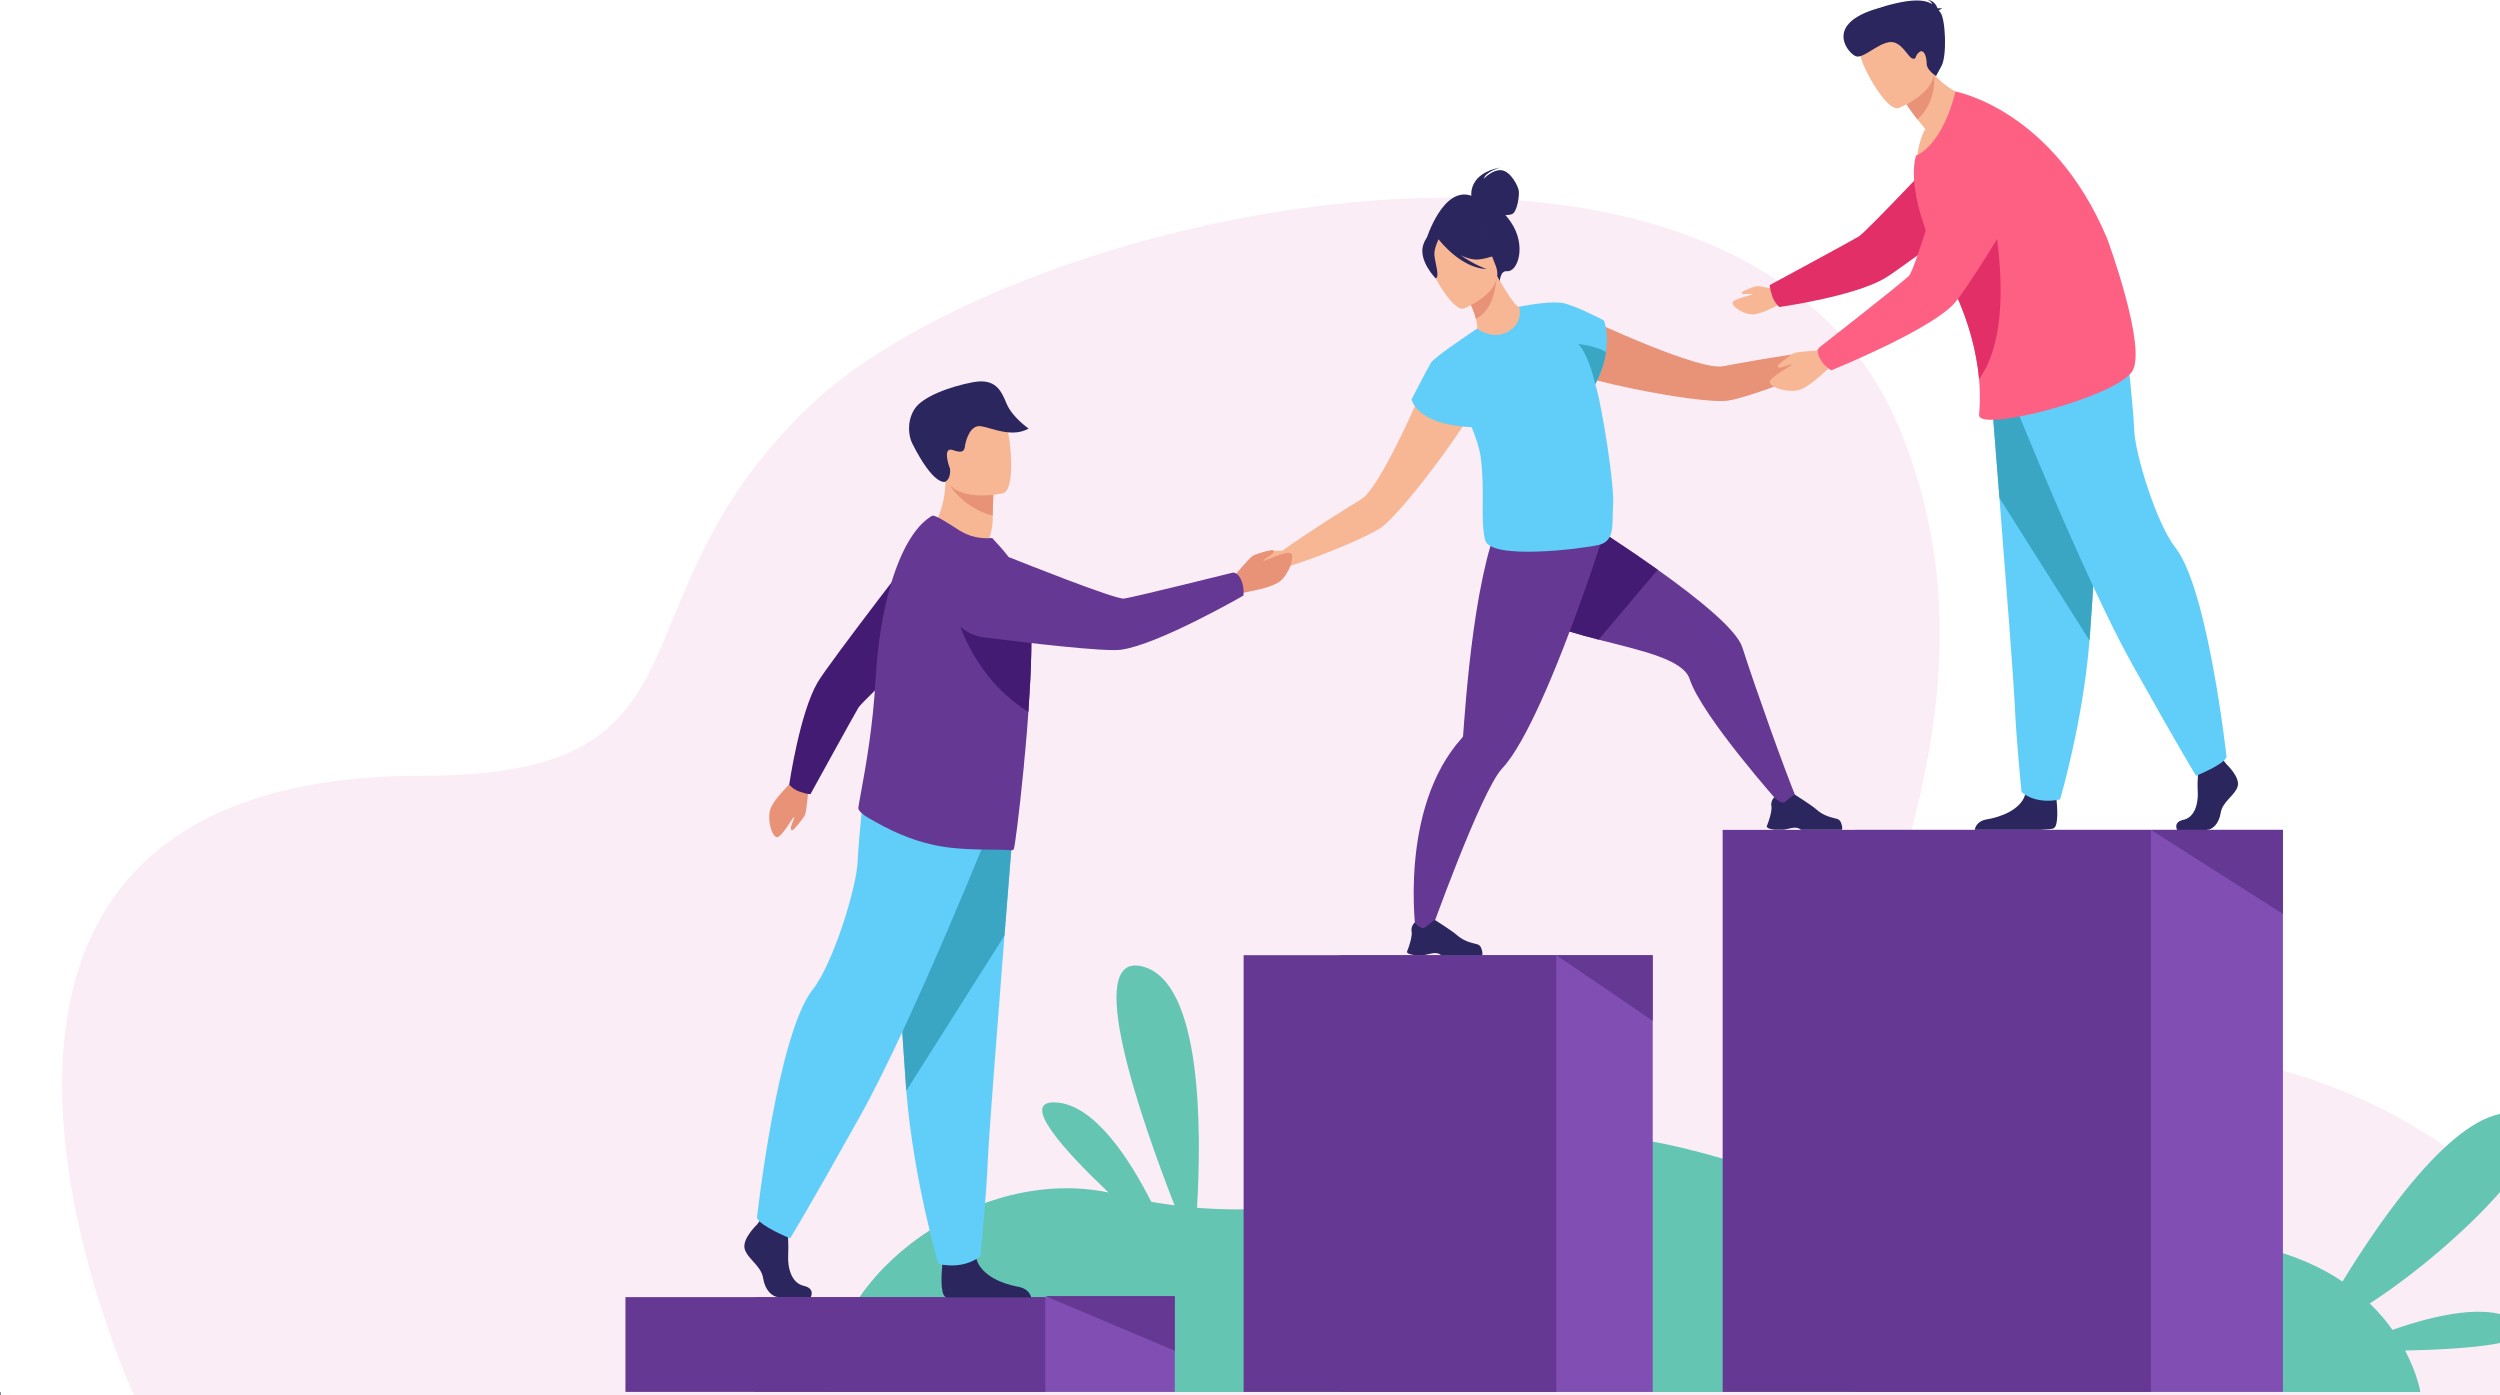 <svg width="100%" class="float-right" viewBox="0 0 783 437" fill="none" xmlns="http://www.w3.org/2000/svg">
    <path d="M42.793 438.87C42.793 438.87 -49.274 242.963 132.189 242.963C228.067 242.963 188.563 189.203 253.729 127.014C318.896 64.825 546.865 15.1 595.357 135.215C643.882 255.329 523.97 346.546 639.843 330.893C779.067 312.084 834.073 438.87 834.073 438.87H42.793Z" fill="#FAEDF6"/>
    <path d="M788.447 414.007C779.849 407.727 762.295 411.957 749.334 416.513C747.412 413.779 745.035 410.981 742.202 408.247C770.111 390.284 808.671 351.948 788.219 348.727C770.47 345.896 746.5 380.391 733.669 401.381C720.382 392.432 699.995 385.858 668.861 388.136C588.095 394.059 524.98 341.99 478.474 359.368C441.478 373.166 407.608 380.911 374.911 378.275C376.311 354.422 376.637 307.56 357.879 302.711C338.859 297.765 357.52 350.972 367.877 377.527C365.434 377.202 363.024 376.844 360.582 376.421C353.873 363.176 342.8 345.863 330.62 345.277C319.156 344.724 333.29 360.312 347.197 373.492C307.237 365.096 259.819 397.573 259.038 435.974H758.062C758.062 435.974 757.182 430.376 753.274 422.989C772.586 422.566 797.761 420.841 788.447 414.007Z" fill="#64C5B3"/>
    <path d="M367.942 406.262H236.436V435.941H367.942V406.262Z" fill="#814EB3"/>
    <path d="M327.396 406.262H195.89V435.941H327.396V406.262Z" fill="#653893"/>
    <path d="M419.703 435.943H517.632V299.166H419.703V435.943Z" fill="#814EB3"/>
    <path d="M389.501 435.943H487.43V299.166H389.501V435.943Z" fill="#653893"/>
    <path d="M487.43 299.164L517.62 319.699V299.164H487.43Z" fill="#653893"/>
    <path d="M574.807 106.056C573.309 105.829 568.717 110.027 568.717 110.027C558.98 111.166 544.748 113.737 539.602 114.713C535.955 115.396 526.185 112.077 516.643 108.269C505.277 103.713 494.236 98.474 494.236 98.474C487.951 98.149 480.786 109.636 493.553 116.958C495.507 118.065 502.834 119.985 511.269 121.709C522.928 124.118 536.671 126.2 541.361 125.452C546.8 124.606 562.204 118.976 571.355 114.68C571.355 114.68 571.355 114.68 571.388 114.68C571.42 114.68 571.453 114.648 571.485 114.648C572.039 114.387 574.286 113.379 575.784 113.476C577.51 113.574 581.321 110.45 581.451 109.604C581.581 108.725 576.338 106.284 574.807 106.056Z" fill="#E89277"/>
    <path d="M562.92 250.774L557.546 251.847C557.546 251.847 532.991 224.284 529.213 212.699C527.194 206.516 514.232 203.814 500.685 200.332C488.895 197.273 476.683 193.629 470.821 186.469C458.282 171.077 478.702 152.202 478.702 152.202C478.702 152.202 500.424 165.121 519.183 178.431C532.274 187.738 543.933 197.273 545.692 202.741C549.958 216.051 559.012 241.336 562.92 250.774Z" fill="#653893"/>
    <path d="M555.723 259.853H558.752C559.761 259.69 560.51 259.397 561.552 259.267C563.116 259.072 563.865 259.69 563.995 259.853C564.027 259.885 564.027 259.885 564.027 259.885H576.859C577.185 259.43 576.859 258.356 576.566 257.575C576.37 257.054 575.914 256.631 575.361 256.468C573.993 256.078 571.322 255.72 568.88 253.507C567.512 252.27 562.204 248.919 562.204 248.919H562.171C562.041 248.919 561.487 249.081 559.11 251.131C557.872 252.173 555.755 249.667 555.755 249.667C555.755 249.667 555.365 249.992 555.072 250.611C554.844 251.099 554.648 251.75 554.811 252.563C555.006 253.702 554.388 255.85 553.899 257.315C553.606 258.193 553.345 258.812 553.345 258.812C553.345 258.812 553.15 259.527 555.723 259.853Z" fill="#2B265E"/>
    <path d="M519.183 178.431L500.685 200.332C488.895 197.273 476.683 193.629 470.821 186.469C458.282 171.077 478.702 152.202 478.702 152.202C478.702 152.202 500.457 165.089 519.183 178.431Z" fill="#431B73"/>
    <path d="M502.378 166.976C502.378 166.976 500.88 171.662 498.47 178.757C495.409 187.706 490.817 200.43 485.867 212.243C484.792 214.846 483.652 217.385 482.545 219.858C478.409 228.937 474.208 236.748 470.463 240.685C463.786 247.812 447.535 293.535 447.535 293.535L443.497 292.428C443.497 292.428 437.863 253.377 457.859 231.15C458.087 230.923 458.25 230.63 458.25 230.337C458.51 227.05 459.455 212.308 461.539 197.371C462.06 193.694 462.614 190.049 463.265 186.502C463.298 186.274 463.363 186.046 463.396 185.818C466.424 169.547 469.355 162.323 473.1 158.678L500.75 166.553L502.378 166.976Z" fill="#653893"/>
    <path d="M443.041 299.132H446.07C447.079 298.969 447.829 298.676 448.871 298.546C450.434 298.351 451.183 298.969 451.313 299.132C451.346 299.164 451.346 299.164 451.346 299.164H464.177C464.503 298.709 464.177 297.635 463.884 296.854C463.689 296.333 463.233 295.91 462.679 295.747C461.311 295.357 458.641 294.999 456.198 292.786C454.83 291.549 449.522 288.198 449.522 288.198H449.489C449.359 288.198 448.806 288.36 446.428 290.41C445.191 291.452 443.074 288.946 443.074 288.946C443.074 288.946 442.683 289.271 442.39 289.89C442.162 290.378 441.966 291.029 442.129 291.842C442.325 292.981 441.706 295.129 441.217 296.593C440.924 297.472 440.664 298.09 440.664 298.09C440.664 298.09 440.468 298.806 443.041 299.132Z" fill="#2B265E"/>
    <path d="M448.968 113.834C448.968 113.834 444.344 125.126 439.003 136.126C434.509 145.368 429.526 154.415 426.367 156.335C421.905 159.068 409.627 166.716 401.681 172.443C401.681 172.443 395.461 172.411 394.516 173.582C393.539 174.786 391.325 180.123 391.976 180.644C392.627 181.197 397.578 180.937 398.75 179.7C399.792 178.627 402.137 177.845 402.691 177.683C402.723 177.683 402.756 177.65 402.788 177.65H402.821C412.493 174.689 427.67 168.473 432.261 165.447C436.202 162.843 444.995 152.039 451.964 142.439C457.045 135.475 461.181 129.129 461.865 127.014C466.457 113.053 453.43 109.376 448.968 113.834Z" fill="#F7B794"/>
    <path d="M473.166 69.511C472.612 68.698 472.058 68.014 471.505 67.363C472.189 67.363 472.938 67.298 473.556 67.07C475.185 66.387 475.934 61.245 475.673 59.716C475.445 58.186 473.166 53.76 470.397 53.337C467.629 52.882 464.731 55.973 464.731 55.973C465.252 53.76 469.941 52.459 469.941 52.459C460.236 54.249 460.758 60.692 460.823 61.31C451.964 58.154 446.754 74.848 446.754 74.848L469.713 88.386C469.713 88.386 469.779 84.709 471.961 84.936C475.38 85.294 478.246 76.898 473.166 69.511Z" fill="#2B265E"/>
    <path d="M474.631 104.527C469.355 107 462.353 103.42 462.386 103.388C462.842 102.932 462.679 101.598 462.256 99.808C461.832 97.953 460.855 95.448 459.064 92.421C458.673 91.77 458.315 91.152 457.859 90.469L458.478 90.241L468.704 86.14C468.704 86.14 470.365 89.102 472.091 91.835C473.556 94.081 475.087 96.131 475.771 96.066C475.836 96.033 482.61 100.687 474.631 104.527Z" fill="#F7B794"/>
    <path d="M468.704 87.182C468.443 90.826 467.206 97.4 462.256 99.841C461.832 97.986 460.855 95.48 459.064 92.454L468.704 87.182Z" fill="#E89277"/>
    <path d="M458.478 96.619C458.478 96.619 471.798 91.38 468.411 83.114C465.024 74.881 464.438 68.632 455.775 71.626C447.112 74.62 446.786 78.46 447.242 81.487C447.698 84.513 454.928 97.758 458.478 96.619Z" fill="#F7B794"/>
    <path d="M463.461 81.226C469.616 80.348 471.407 77.875 471.407 77.875C471.407 77.875 465.74 76.247 462.418 70.715C462.418 70.715 455.514 68.372 450.369 72.277C450.043 72.668 449.848 73.156 449.717 73.709C448.545 73.319 446.786 73.416 445.744 76.736C444.213 81.715 449.652 87.182 449.652 87.182C450.987 86.824 449.489 82.365 449.261 79.99C449.099 78.233 450.043 76.02 450.564 74.946C451.215 75.792 457.696 83.96 465.643 84.285C465.643 84.285 461.441 82.821 457.631 79.99C459.553 80.934 461.572 81.487 463.461 81.226Z" fill="#2B265E"/>
    <path d="M500.001 121.547C499.903 121.156 499.773 120.733 499.643 120.31C501.629 116.535 502.606 113.118 502.997 110.222C503.909 104.136 502.346 100.362 502.346 100.362C502.346 100.362 493.097 95.448 489.026 94.829C488.993 94.829 488.993 94.829 488.961 94.829C488.928 94.829 488.863 94.829 488.798 94.829C484.662 94.276 475.738 96.066 475.738 96.066C475.738 96.066 477.464 100.654 472.612 103.713C467.759 106.772 462.581 102.932 462.581 102.932C462.418 103.03 462.256 103.16 462.093 103.29C462.093 103.29 449.327 111.719 448.154 113.639C447.014 115.559 442.097 125.094 442.097 125.094C442.097 125.094 443.66 133.099 460.92 133.783C462.353 137.232 463.428 140.584 463.786 143.383C465.154 154.252 463.558 162.811 465.154 169.157C466.75 175.502 495.572 171.89 500.782 170.654C505.993 169.417 504.821 163.852 505.211 158.45C505.733 151.616 501.694 127.535 500.001 121.547Z" fill="#61CEF9"/>
    <path d="M503.029 110.222C502.606 113.118 501.629 116.535 499.643 120.343C499.187 118.358 497.33 111.035 494.367 107.749C494.367 107.749 499.349 108.204 503.029 110.222Z" fill="#3AA6C3"/>
    <path d="M385.723 181.425C385.723 181.425 391.097 174.917 392.237 174.168C393.376 173.387 398.457 172.053 398.75 172.313C399.043 172.574 399.043 172.964 398.424 173.517C397.806 174.07 395.396 175.47 395.754 175.633C396.112 175.795 403.342 172.183 404.384 173.387C405.426 174.591 403.798 179.603 400.997 181.978C398.196 184.354 389.892 185.395 389.371 185.721C384.942 188.584 385.723 181.425 385.723 181.425Z" fill="#E89277"/>
    <path d="M291.246 166.423C291.246 166.423 298.965 175.567 308.767 171.727C308.767 171.727 310.884 166.618 310.917 162.843C310.917 162.388 310.917 161.932 310.917 161.509C310.982 157.278 311.112 154.903 311.112 154.903C310.656 154.708 296.099 148.752 296.131 149.24C296.359 160.695 291.246 166.423 291.246 166.423Z" fill="#F7B794"/>
    <path d="M297.564 151.974C298.965 154.577 303.785 159.654 310.917 161.509C310.982 157.278 311.112 154.903 311.112 154.903C310.722 154.805 297.141 151.225 297.564 151.974Z" fill="#E89277"/>
    <path d="M314.174 154.48C314.174 154.48 297.792 158.32 295.545 148.101C293.298 137.883 289.683 131.472 300.04 128.608C310.396 125.712 313.294 129.162 314.857 132.416C316.453 135.605 318.375 153.211 314.174 154.48Z" fill="#F7B794"/>
    <path d="M296.099 150.868C295.871 150.998 292.354 152.104 285.678 138.794C284.635 136.712 283.919 132.188 286.361 128.218C288.804 124.248 297.467 121.091 304.664 119.724C311.861 118.357 313.587 122.393 315.281 126.461C317.072 130.724 322.185 134.238 322.185 134.238C315.997 137.688 308.507 132.741 305.934 133.555C303.361 134.368 302.417 138.436 302.222 139.738C302.026 141.04 301.733 142.146 298.476 140.975C295.22 139.803 297.011 145.596 297.532 146.702C297.532 146.735 297.988 149.696 296.099 150.868Z" fill="#2B265E"/>
    <path d="M253.925 406.262H243.992C241.907 406.262 239.595 404.147 239.009 400.307C238.423 396.434 234.157 394.352 233.245 391.195C232.333 388.038 237.055 383.58 237.055 383.58L237.837 382.539L238.651 381.465L246.499 383.32C246.499 383.32 246.695 385.207 246.825 387.615C246.923 389.372 246.955 391.358 246.858 393.147C246.63 397.345 248.03 401.901 251.71 402.715C255.455 403.561 253.925 406.262 253.925 406.262Z" fill="#2B265E"/>
    <path d="M322.967 406.36H296.685C296.425 406.295 296.229 406.262 296.131 406.197C294.373 405.286 294.927 398.387 295.122 396.239C295.154 395.848 295.187 395.621 295.187 395.621C295.187 395.621 304.436 388.006 305.706 393.831C305.739 394.026 305.804 394.189 305.836 394.351C307.432 399.786 314.629 402.259 318.766 402.975C321.924 403.528 322.739 405.416 322.967 406.36Z" fill="#2B265E"/>
    <path d="M317.658 254.483C317.658 254.483 316.258 271.991 314.597 293.014C312.35 321.586 309.647 356.7 309.386 363.338C308.93 374.891 307.074 393.343 307.074 393.343C307.074 393.343 302.677 397.736 293.917 395.881C293.917 395.881 286.101 369.522 283.854 341.6C283.821 341.144 283.789 340.689 283.756 340.233C281.672 311.823 278.448 252.043 278.448 252.043L317.658 254.483Z" fill="#61CEF9"/>
    <path d="M317.658 254.483C317.658 254.483 316.258 271.991 314.597 293.014L283.854 341.632C283.821 341.177 283.789 340.721 283.756 340.266C281.672 311.856 278.448 252.075 278.448 252.075L317.658 254.483Z" fill="#3AA6C3"/>
    <path d="M311.243 256.566C311.243 256.566 285.938 319.959 269.296 349.736C252.655 379.512 247.476 387.843 247.476 387.843C247.476 387.843 237.934 384.003 237.088 381.4C237.088 381.4 243.438 323.897 254.576 309.871C260.861 301.963 268.254 278.174 268.612 269.876C268.971 261.578 270.86 245.111 270.86 245.111L311.243 256.566Z" fill="#61CEF9"/>
    <path d="M253.306 245.99C253.306 245.99 252.655 253.898 252.166 255.134C251.678 256.338 248.486 260.113 248.128 260.048C247.77 259.983 247.542 259.69 247.737 258.942C247.932 258.161 249.04 255.818 248.681 255.85C248.323 255.915 244.676 262.587 243.21 262.196C241.745 261.806 240.312 257.087 241.191 253.735C242.07 250.383 247.932 245.111 248.16 244.59C250.082 240.034 253.306 245.99 253.306 245.99Z" fill="#E89277"/>
    <path d="M250.603 248.007C253.404 248.919 253.86 248.691 253.86 248.691C253.86 248.691 267.505 223.893 268.873 221.615C270.241 219.337 297.825 193.791 297.825 193.791L290.758 167.399C290.758 167.399 259.396 207.947 256.042 213.773C250.44 223.405 247.183 245.729 247.183 245.729C247.183 245.729 248.388 247.291 250.603 248.007Z" fill="#431B73"/>
    <path d="M322.999 204.172C322.902 209.607 322.576 215.692 322.153 221.876C322.12 222.234 322.087 222.624 322.087 222.982C321.827 226.822 321.534 230.662 321.176 234.405C321.045 235.901 320.882 237.398 320.752 238.863L320.72 239.058C320.72 239.611 320.655 240.197 320.589 240.75C319.222 254.776 317.756 265.873 317.496 266.036C317.17 266.264 316.812 266.361 316.421 266.296C312.741 265.841 301.733 266.654 292.745 264.702C285.156 263.107 278.61 260.081 271.674 255.98C270.762 255.427 268.645 253.995 268.84 252.921C269.003 251.75 269.329 250.025 269.72 247.877C271.087 240.425 273.432 227.571 274.246 212.536C274.409 209.737 274.637 206.971 274.93 204.237C275.712 197.143 276.95 190.439 278.61 184.452C281.704 173.355 286.231 164.861 291.93 161.542C292.679 161.118 296.685 163.657 300.333 166.032C303.72 168.213 307.302 168.799 310.754 168.506L313.815 171.89C317.528 176.186 321.469 181.913 322.543 190.049C322.609 190.635 322.706 191.286 322.739 191.969C322.999 195.288 323.097 199.486 322.999 204.172Z" fill="#653893"/>
    <path d="M322.999 204.172C322.902 209.607 322.576 215.693 322.152 221.876C322.12 222.234 322.087 222.624 322.087 222.982C301.049 209.835 297.792 185.753 297.792 185.753C308.149 186.209 316.356 188.585 322.706 191.969C322.999 195.288 323.097 199.486 322.999 204.172Z" fill="#431B73"/>
    <path d="M388.915 182.076C387.84 179.147 386.147 179.342 386.147 179.342C386.147 179.342 354.85 187.12 352.049 187.478C349.248 187.803 318.375 175.437 318.375 175.437C318.375 175.437 306.227 170.003 300.528 174.949C295.578 179.277 295.35 184.744 296.522 189.366C297.89 194.833 302.547 198.901 308.149 199.616C320.752 201.211 345.894 204.237 351.137 203.489C362.861 201.862 389.436 186.534 389.436 186.534C389.436 186.534 389.762 184.386 388.915 182.076Z" fill="#653893"/>
    <path d="M697.357 239.383C697.357 239.383 701.688 243.419 700.841 246.283C699.995 249.146 696.087 251.034 695.533 254.548C694.979 258.063 692.895 259.95 690.974 259.95C689.052 259.95 681.887 259.95 681.887 259.95C681.887 259.95 680.487 257.477 683.874 256.761C687.261 256.013 688.531 251.912 688.336 248.105C688.108 244.297 688.661 239.221 688.661 239.221L695.859 237.529L697.357 239.383Z" fill="#2B265E"/>
    <path d="M643.198 259.43C642.742 259.657 641.211 259.788 639.094 259.918H618.512C618.577 259.3 619.066 257.119 622.42 256.598C626.23 255.98 632.809 253.767 634.274 248.918C634.34 248.756 634.372 248.593 634.405 248.43C635.577 243.256 644.044 250.025 644.044 250.025C644.044 250.025 644.077 250.22 644.11 250.578C644.305 252.498 644.826 258.649 643.198 259.43Z" fill="#2B265E"/>
    <path d="M623.43 120.635C623.43 120.635 624.732 136.679 626.23 155.977C628.282 182.206 630.757 214.391 631.018 220.509C631.441 231.118 633.135 248.04 633.135 248.04C633.135 248.04 637.173 252.075 645.217 250.383C645.217 250.383 652.382 226.204 654.433 200.593C654.466 200.17 654.498 199.747 654.531 199.324C656.452 173.257 659.416 118.39 659.416 118.39L623.43 120.635Z" fill="#61CEF9"/>
    <path d="M623.43 120.635C623.43 120.635 624.732 136.679 626.23 155.977L654.433 200.593C654.466 200.17 654.498 199.747 654.531 199.324C656.452 173.257 659.416 118.39 659.416 118.39L623.43 120.635Z" fill="#3AA6C3"/>
    <path d="M629.324 122.523C629.324 122.523 652.545 180.677 667.786 208.012C683.06 235.348 687.815 242.963 687.815 242.963C687.815 242.963 696.575 239.481 697.357 237.073C697.357 237.073 691.527 184.321 681.301 171.467C675.537 164.21 668.73 142.406 668.437 134.759C668.112 127.144 666.386 112.044 666.386 112.044L629.324 122.523Z" fill="#61CEF9"/>
    <path d="M557.709 90.989C557.709 90.989 551.424 89.557 550.349 89.622C549.275 89.688 545.595 91.249 545.529 91.542C545.464 91.835 545.66 92.096 546.311 92.128C546.962 92.161 549.047 91.9 548.916 92.161C548.786 92.421 542.696 93.593 542.631 94.829C542.566 96.066 545.888 98.311 548.688 98.474C551.489 98.637 557.026 95.35 557.514 95.317C561.552 94.959 557.709 90.989 557.709 90.989Z" fill="#F7B794"/>
    <path d="M555.006 92.584C554.095 89.72 554.323 89.264 554.323 89.264C554.323 89.264 579.855 75.466 582.167 74.067C584.512 72.668 610.891 44.616 610.891 44.616L637.922 52.036C637.922 52.036 596.106 83.862 590.114 87.279C580.213 92.942 557.286 96.163 557.286 96.163C557.286 96.163 555.723 94.862 555.006 92.584Z" fill="#E22F67"/>
    <path d="M619.098 30.981C619.098 30.981 609.621 47.642 600.372 49.823C600.372 49.823 600.763 44.225 603.01 40.418C602.098 39.344 601.284 38.335 600.568 37.424C598.223 34.43 597.115 32.608 597.115 32.608L600.242 24.179L602.359 18.452C603.368 20.307 604.508 21.901 605.681 23.235C611.803 30.2 619.098 30.981 619.098 30.981Z" fill="#F7B794"/>
    <path d="M605.746 23.235C605.746 23.235 606.886 31.566 600.568 37.424C598.223 34.43 597.115 32.608 597.115 32.608L600.242 24.179C603.629 23.138 605.746 23.235 605.746 23.235Z" fill="#E89277"/>
    <path d="M594.64 33.844C594.64 33.844 608.807 28.345 605.225 19.591C601.642 10.837 601.089 4.231 591.872 7.387C582.688 10.544 582.298 14.579 582.786 17.801C583.275 20.99 590.863 35.048 594.64 33.844Z" fill="#F7B794"/>
    <path d="M667.721 116.438C662.021 124.638 619.326 135.605 619.847 129.91C620.043 127.73 620.303 123.922 619.847 118.716C619.75 117.511 619.587 116.21 619.391 114.843C618.317 107.391 615.744 97.791 609.98 86.694C609.556 85.847 609.1 85.034 608.644 84.188C606.267 79.892 604.248 75.336 602.717 70.91C599.754 62.384 598.581 54.216 600.047 48.846C600.047 48.814 600.047 48.781 600.079 48.781C609.003 44.648 612.455 28.67 612.455 28.67C612.455 28.67 642.905 34.137 659.937 74.685C659.97 74.653 672.703 109.311 667.721 116.438Z" fill="#FE6083"/>
    <path d="M619.847 118.716C619.75 117.511 619.587 116.21 619.391 114.843C618.317 107.391 615.744 97.791 609.979 86.694C610.956 80.706 612.324 75.759 613.822 73.514C619.88 64.434 623.43 63.003 623.43 63.003C623.43 63.003 632.548 101.37 619.847 118.716Z" fill="#E22F67"/>
    <path d="M571.876 109.604C571.876 109.604 563.441 110.059 562.139 110.515C560.836 110.97 556.732 114.257 556.765 114.648C556.798 115.038 557.123 115.298 557.937 115.103C558.752 114.941 561.292 113.834 561.227 114.192C561.162 114.55 553.964 118.227 554.29 119.789C554.648 121.351 559.631 123.011 563.213 122.197C566.796 121.384 572.56 115.298 573.146 115.103C578.097 113.216 571.876 109.604 571.876 109.604Z" fill="#F7B794"/>
    <path d="M570.28 112.793C568.587 110.059 569.824 108.823 569.824 108.823C569.824 108.823 595.846 88.483 597.865 86.401C599.916 84.35 609.361 51.613 609.361 51.613C609.361 51.613 612.618 38.368 620.238 36.903C626.849 35.634 631.441 38.888 634.405 42.728C637.955 47.284 638.313 53.598 635.349 58.577C628.706 69.771 615.321 91.966 611.413 95.74C602.717 104.169 573.57 115.982 573.57 115.982C573.57 115.982 571.616 114.941 570.28 112.793Z" fill="#FE6083"/>
    <path d="M607.244 3.319C607.341 3.124 607.635 2.929 608.318 2.701C608.318 2.701 607.667 2.473 606.886 2.636C606.495 1.66 605.518 0.033 603.727 0C603.727 0 604.769 0.26 605.159 1.302C602.684 -0.26 598.06 -0.716 586.596 3.092C571.453 8.136 579.008 16.922 581.32 17.638C583.6 18.354 587.834 13.831 591.644 13.212C595.454 12.594 597.506 17.898 598.939 18.322C600.372 18.745 599.558 17.573 601.089 16.336C602.619 15.132 603.466 17.963 603.433 19.949C603.401 21.934 606.364 23.821 606.364 23.821C606.364 23.821 606.364 23.821 608.09 20.632C609.817 17.443 609.361 5.923 607.7 3.84C607.537 3.677 607.407 3.482 607.244 3.319Z" fill="#2B265E"/>
    <path d="M0.195 439C0.098 439 0 438.903 0 438.805V436.169C0 436.071 0.098 435.974 0.195 435.974" fill="#2E3552"/>
    <path d="M367.942 405.937V423.054L327.396 405.937H367.942Z" fill="#653893"/>
    <path d="M715.008 259.918H580.897V435.941H715.008V259.918Z" fill="#814EB3"/>
    <path d="M673.648 259.918H539.537V435.941H673.648V259.918Z" fill="#653893"/>
    <path d="M715.008 259.918V286.245L673.681 259.918H715.008Z" fill="#653893"/>
</svg>
